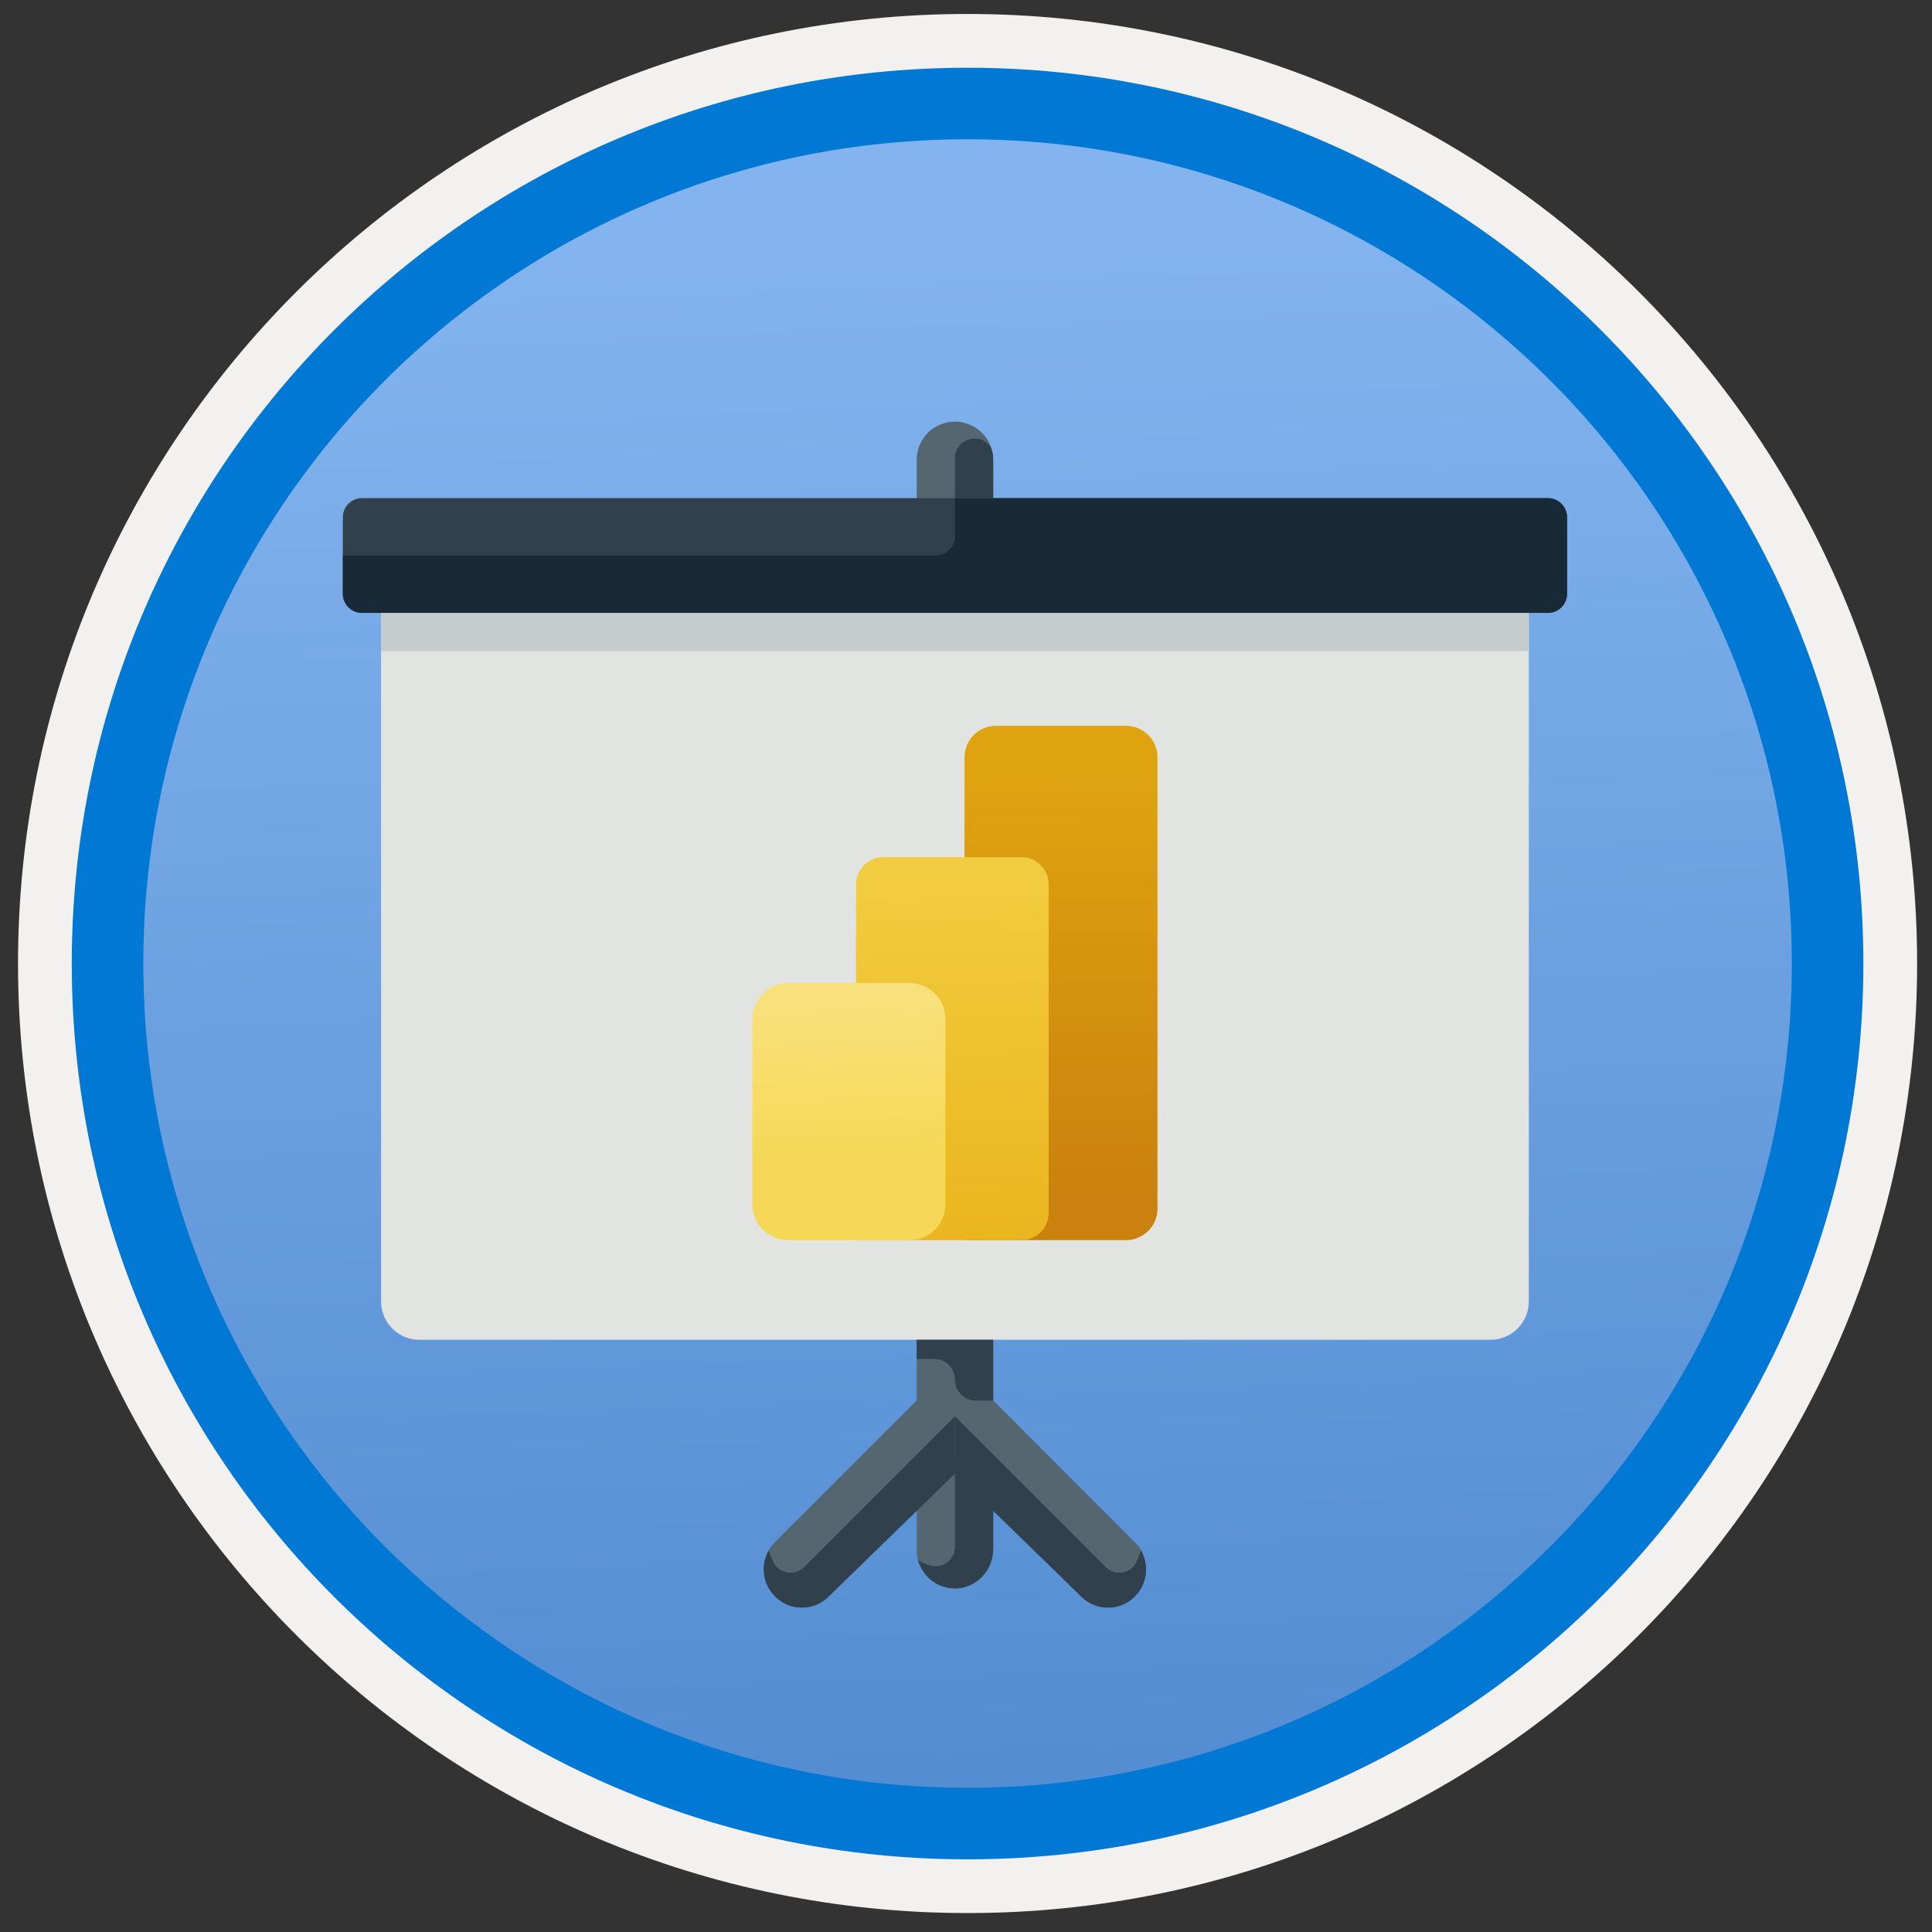 <svg width="101" height="101" viewBox="0 0 101 101" fill="none" xmlns="http://www.w3.org/2000/svg">
<rect x="0" y="0" width="101" height="101" fill="#333333" stroke="none"/>
<path d="M50.582 97.18C24.732 97.18 3.772 76.231 3.772 50.37C3.772 24.511 24.732 3.561 50.582 3.561C76.432 3.561 97.392 24.52 97.392 50.37C97.392 76.221 76.432 97.18 50.582 97.18Z" fill="url(#paint0_linear)"/>
<path fill-rule="evenodd" clip-rule="evenodd" d="M96.482 50.37C96.482 75.721 75.932 96.27 50.582 96.27C25.232 96.27 4.682 75.721 4.682 50.37C4.682 25.02 25.232 4.47 50.582 4.47C75.932 4.47 96.482 25.02 96.482 50.37ZM50.582 0.73C78.002 0.73 100.222 22.951 100.222 50.37C100.222 77.79 77.992 100.01 50.582 100.01C23.162 100.01 0.942 77.781 0.942 50.37C0.942 22.951 23.162 0.73 50.582 0.73Z" fill="#F2F1F0"/>
<path fill-rule="evenodd" clip-rule="evenodd" d="M93.672 50.371C93.672 74.171 74.382 93.461 50.582 93.461C26.782 93.461 7.492 74.171 7.492 50.371C7.492 26.571 26.782 7.281 50.582 7.281C74.382 7.281 93.672 26.571 93.672 50.371ZM50.582 3.541C76.442 3.541 97.412 24.511 97.412 50.371C97.412 76.231 76.442 97.201 50.582 97.201C24.722 97.201 3.752 76.231 3.752 50.371C3.752 24.511 24.712 3.541 50.582 3.541Z" fill="#0078D4"/>
<path fill-rule="evenodd" clip-rule="evenodd" d="M59.332 80.631L51.922 73.211V70.041C51.922 68.941 51.022 68.041 49.922 68.041C48.822 68.041 47.922 68.941 47.922 70.041V73.211L40.512 80.621C39.732 81.401 39.732 82.671 40.512 83.451C40.902 83.851 41.412 84.041 41.922 84.041C42.432 84.041 42.942 83.851 43.332 83.451L47.922 78.871V81.041C47.922 82.141 48.822 83.041 49.922 83.041C51.022 83.041 51.922 82.141 51.922 81.041V78.871L56.512 83.461C56.902 83.851 57.412 84.041 57.922 84.041C58.432 84.041 58.942 83.851 59.332 83.451C60.112 82.671 60.112 81.411 59.332 80.631Z" fill="#546670"/>
<path fill-rule="evenodd" clip-rule="evenodd" d="M79.922 32.041V68.041C79.922 69.141 79.022 70.041 77.922 70.041H21.922C20.822 70.041 19.922 69.141 19.922 68.041V32.041H79.922Z" fill="#E1E4E1"/>
<path fill-rule="evenodd" clip-rule="evenodd" d="M49.922 28.041C48.822 28.041 47.922 27.141 47.922 26.041V24.041C47.922 22.931 48.822 22.041 49.922 22.041C51.022 22.041 51.922 22.931 51.922 24.041V26.041C51.922 27.141 51.022 28.041 49.922 28.041Z" fill="#546670"/>
<path fill-rule="evenodd" clip-rule="evenodd" d="M81.922 31.041C81.922 31.591 81.472 32.041 80.922 32.041H18.922C18.372 32.041 17.922 31.591 17.922 31.041V27.041C17.922 26.491 18.372 26.041 18.922 26.041H80.922C81.472 26.041 81.922 26.491 81.922 27.041V31.041Z" fill="#30404D"/>
<path fill-rule="evenodd" clip-rule="evenodd" d="M19.922 34.041H79.922V32.041H19.922V34.041V34.041Z" fill="#C5CCCD"/>
<path fill-rule="evenodd" clip-rule="evenodd" d="M42.042 81.921C41.562 82.401 40.742 82.281 40.432 81.671C40.332 81.461 40.252 81.261 40.192 81.051C39.752 81.811 39.852 82.801 40.512 83.451C40.902 83.851 41.412 84.041 41.922 84.041C42.432 84.041 42.942 83.851 43.332 83.451L49.922 77.041V74.041L42.042 81.921Z" fill="#30404D"/>
<path fill-rule="evenodd" clip-rule="evenodd" d="M57.802 81.921C58.282 82.401 59.102 82.281 59.402 81.671C59.502 81.461 59.582 81.261 59.642 81.051C60.082 81.811 59.982 82.801 59.332 83.451C58.942 83.851 58.432 84.041 57.922 84.041C57.412 84.041 56.902 83.851 56.512 83.451L49.922 77.041V74.041L57.802 81.921Z" fill="#30404D"/>
<path fill-rule="evenodd" clip-rule="evenodd" d="M49.922 76.041V80.881C49.922 81.571 49.232 82.051 48.572 81.821C48.362 81.751 48.172 81.661 47.992 81.561C48.242 82.461 49.092 83.121 50.092 83.031C51.152 82.941 51.922 81.981 51.922 80.921V76.041H49.922Z" fill="#30404D"/>
<path fill-rule="evenodd" clip-rule="evenodd" d="M47.922 70.041V71.041H48.832C49.432 71.041 49.922 71.531 49.922 72.131C49.922 72.731 50.412 73.221 51.012 73.221H51.922V70.041H47.922Z" fill="#30404D"/>
<path fill-rule="evenodd" clip-rule="evenodd" d="M18.922 32.041H80.922C81.472 32.041 81.922 31.591 81.922 31.041V27.041C81.922 26.491 81.472 26.041 80.922 26.041H49.922V28.041C49.922 28.591 49.472 29.041 48.922 29.041H17.922V31.041C17.922 31.591 18.372 32.041 18.922 32.041Z" fill="#182A37"/>
<path fill-rule="evenodd" clip-rule="evenodd" d="M49.922 23.942V26.041H51.922V24.041C51.922 23.922 51.912 23.811 51.892 23.701C51.702 22.541 49.922 22.762 49.922 23.942Z" fill="#30404D"/>
<path d="M58.862 64.831H50.422V39.591C50.422 38.681 51.162 37.941 52.072 37.941H58.862C59.772 37.941 60.512 38.681 60.512 39.591V63.191C60.512 64.091 59.772 64.831 58.862 64.831Z" fill="url(#paint1_linear)"/>
<path d="M53.402 64.831H44.752V46.24C44.752 45.45 45.392 44.81 46.182 44.81H53.392C54.182 44.81 54.822 45.45 54.822 46.24V63.391C54.832 64.191 54.192 64.831 53.402 64.831Z" fill="url(#paint2_linear)"/>
<path d="M47.552 64.831H41.202C40.172 64.831 39.332 63.991 39.332 62.961V53.261C39.332 52.231 40.172 51.391 41.202 51.391H47.552C48.582 51.391 49.422 52.231 49.422 53.261V62.961C49.422 64.001 48.582 64.831 47.552 64.831Z" fill="url(#paint3_linear)"/>
<defs>
<linearGradient id="paint0_linear" x1="49.108" y1="11.813" x2="52.51" y2="100.821" gradientUnits="userSpaceOnUse">
<stop stop-color="#83B4EF"/>
<stop offset="1" stop-color="#4F89CF"/>
</linearGradient>
<linearGradient id="paint1_linear" x1="55.354" y1="40.405" x2="55.568" y2="62.716" gradientUnits="userSpaceOnUse">
<stop offset="0.008" stop-color="#E0A310"/>
<stop offset="1" stop-color="#CA810E"/>
</linearGradient>
<linearGradient id="paint2_linear" x1="49.516" y1="45.59" x2="50.16" y2="69.188" gradientUnits="userSpaceOnUse">
<stop offset="0.008" stop-color="#F2CC40"/>
<stop offset="1" stop-color="#E7B116"/>
</linearGradient>
<linearGradient id="paint3_linear" x1="44.137" y1="52.432" x2="44.781" y2="67.663" gradientUnits="userSpaceOnUse">
<stop stop-color="#F8E17B"/>
<stop offset="0.53" stop-color="#F6D856"/>
<stop offset="1" stop-color="#F6D856"/>
</linearGradient>
</defs>
</svg>
